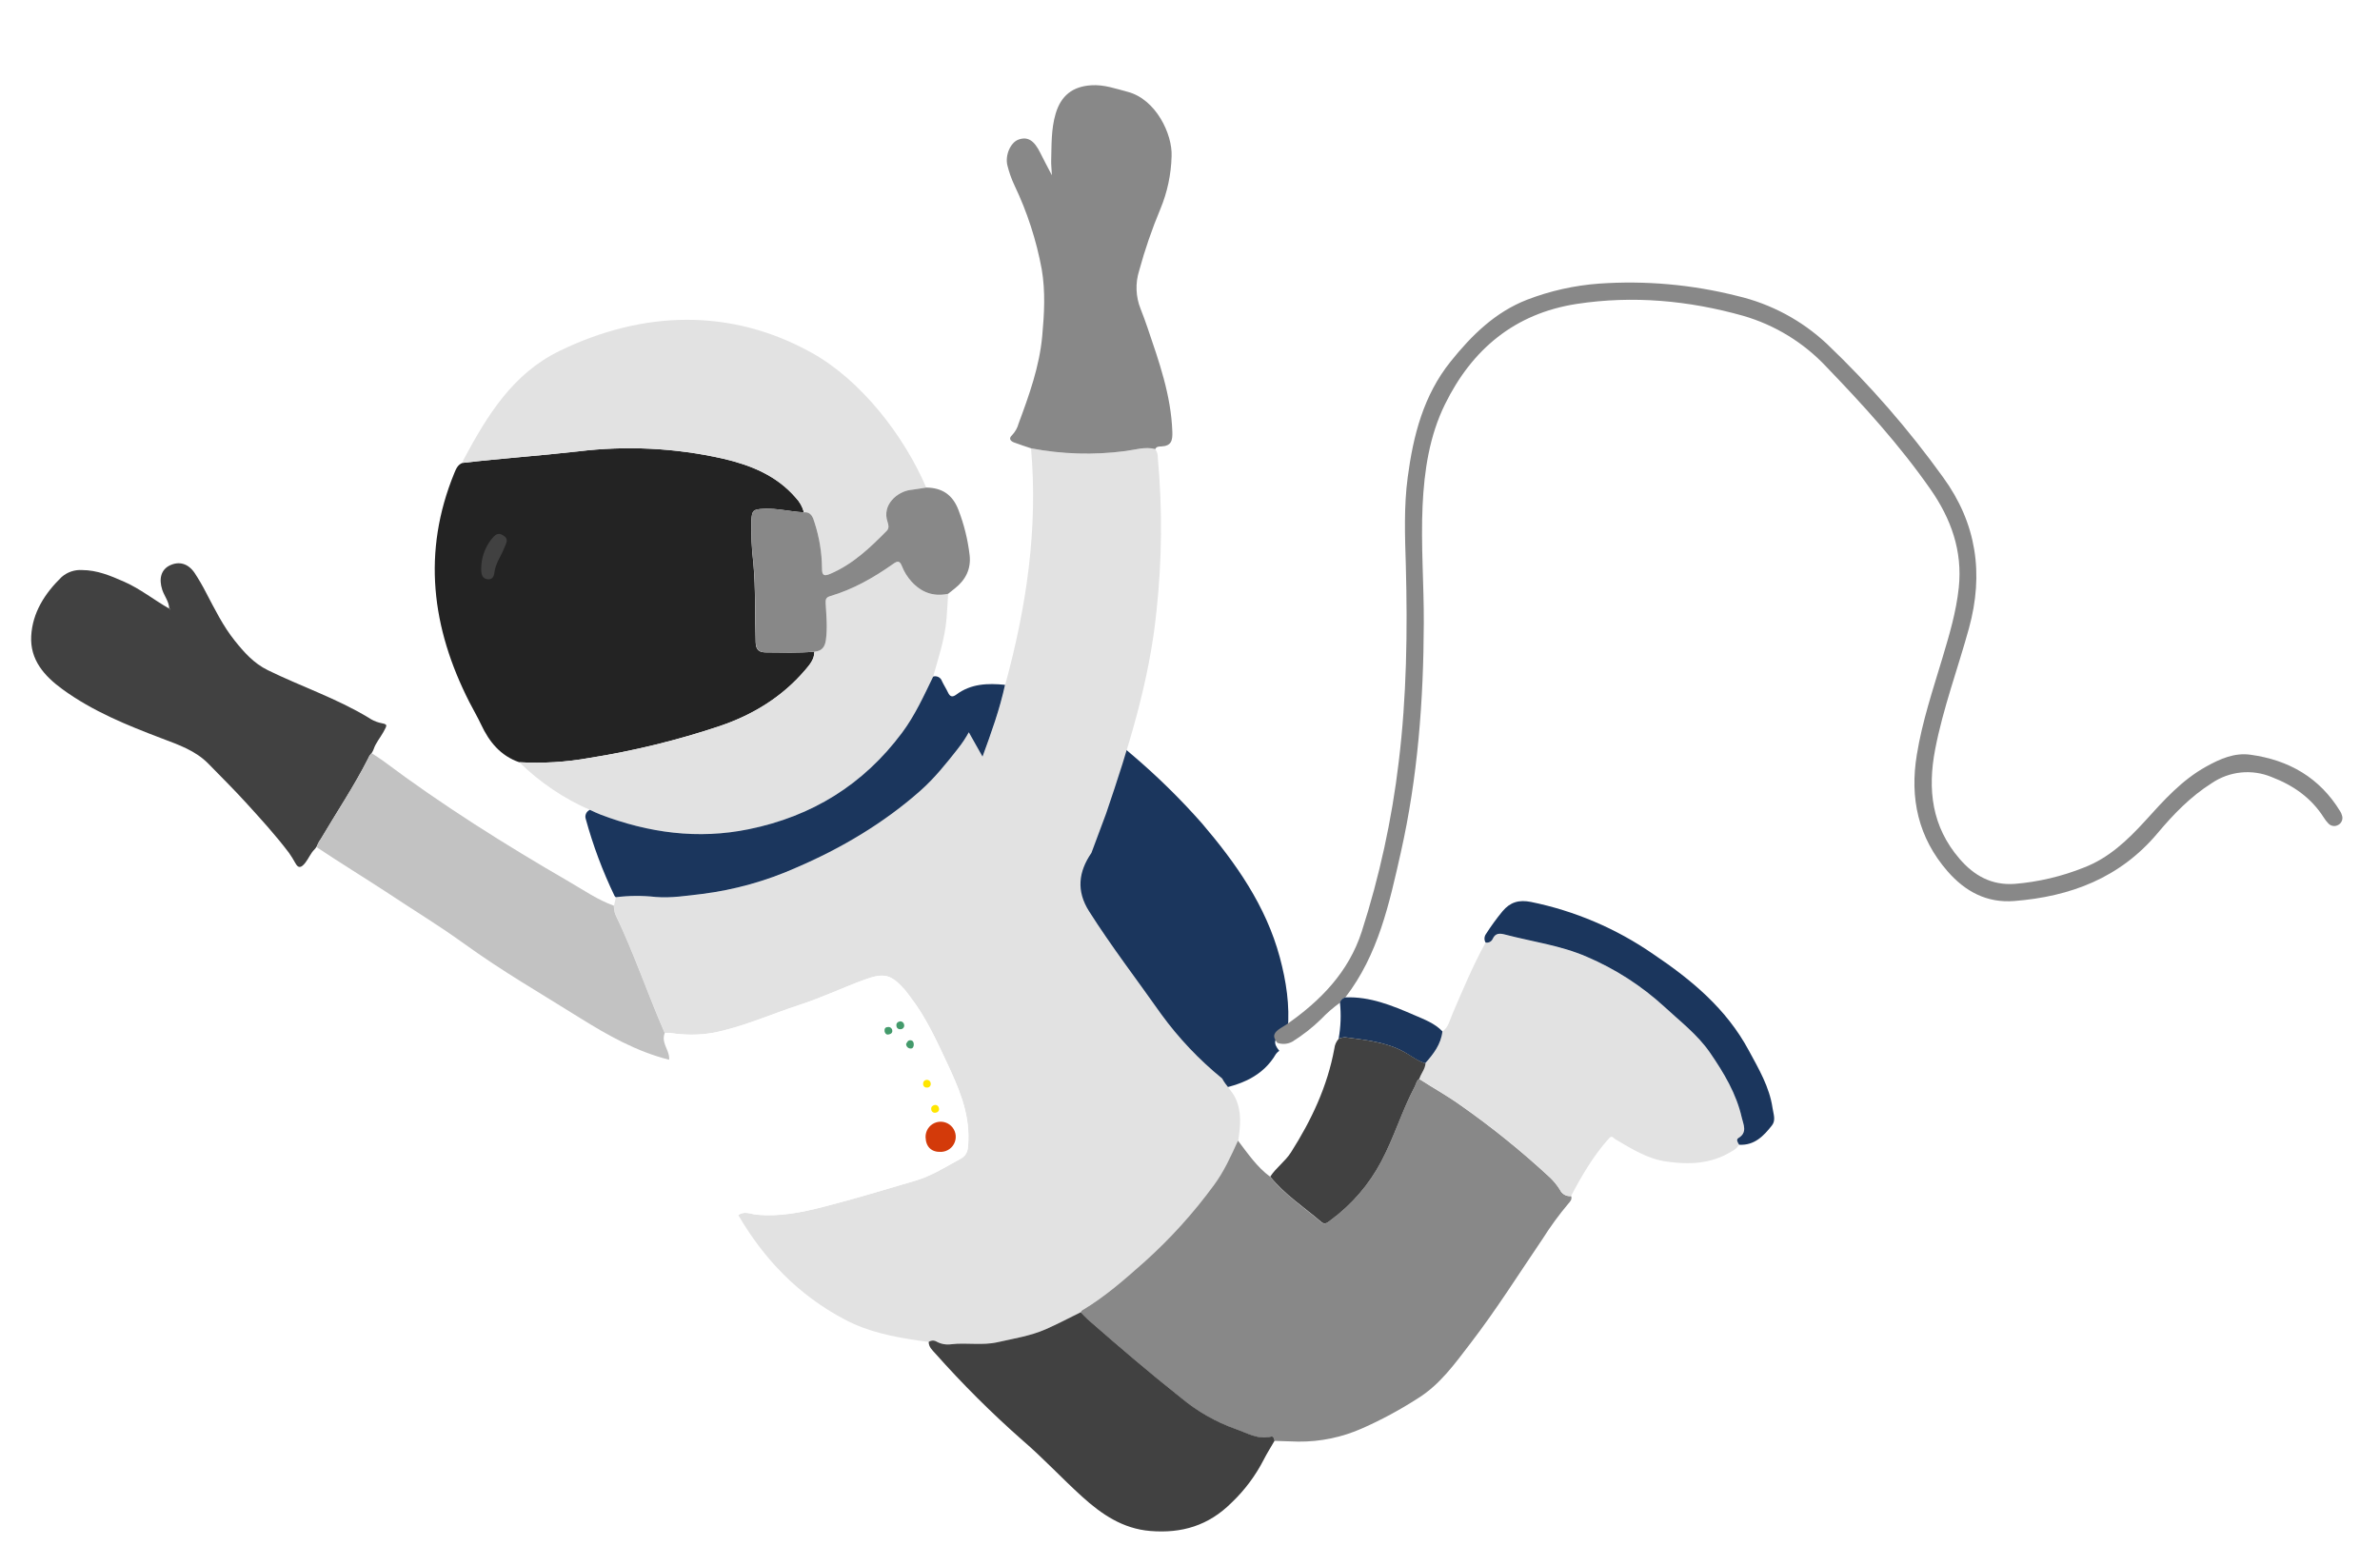 <svg width="377" height="248" viewBox="0 0 377 248" fill="none" xmlns="http://www.w3.org/2000/svg">
<g id="contact-astronaut" filter="url(#filter0_d_451_1864)">
<path id="Vector" d="M169.763 129.288C167.475 132.592 167.098 135.933 169.345 139.455C173.282 145.62 177.759 151.404 181.976 157.375C185.036 161.564 188.63 165.339 192.668 168.606C196.471 167.872 200.01 166.568 202.118 162.951C202.268 162.76 202.444 162.591 202.642 162.45C201.669 161.287 201.769 160.552 203.015 159.786L203.978 159.193C204.332 155.264 203.743 151.443 202.727 147.653C200.528 139.476 195.791 132.756 190.41 126.444C186.938 122.506 183.181 118.825 179.169 115.431C176.623 113.195 176.259 113.268 175.532 116.407C174.656 120.213 173.234 123.873 171.309 127.275" fill="#1B365D"/>
<path id="Vector_2" d="M175.213 124.867C178.769 114.412 182.079 103.88 183.187 92.833C184.069 84.762 184.141 76.623 183.401 68.537C183.427 68.042 183.288 67.552 183.005 67.145C181.394 66.729 179.814 67.263 178.258 67.454C173.287 68.115 168.242 67.968 163.319 67.019C164.446 79.78 162.584 92.213 159.227 104.481C158.396 108.319 157.076 111.997 155.661 115.854C154.895 114.499 154.239 113.347 153.488 111.996C152.977 112.887 152.409 113.743 151.786 114.559C149.335 116.395 147.427 118.804 145.158 120.834C139.4 125.942 133.243 130.419 126.119 133.473C121.38 135.578 116.358 136.976 111.213 137.621C108.783 137.895 106.345 138.303 103.857 138.094C101.762 137.861 99.647 137.876 97.555 138.139L97.259 139.467C97.251 139.96 97.338 140.451 97.514 140.911C100.443 147.016 102.595 153.441 105.311 159.641C105.621 159.619 105.932 159.62 106.243 159.644C108.452 159.998 110.705 159.991 112.912 159.621C117.689 158.701 122.099 156.688 126.688 155.177C130.19 154.042 133.491 152.452 136.943 151.2C140.068 150.054 141.154 150.352 143.284 152.74C143.609 153.105 143.888 153.518 144.189 153.909C146.62 157.055 148.27 160.645 149.943 164.215C151.794 168.158 153.566 172.129 153.403 176.637C153.365 177.764 153.396 178.892 152.214 179.536C149.858 180.817 147.582 182.278 144.988 183.041C140.186 184.453 135.391 185.9 130.546 187.151C127.047 188.048 123.496 188.789 119.804 188.411C118.903 188.322 117.875 187.783 116.954 188.493C121.064 195.53 126.502 201.159 133.78 205.006C137.536 207.001 141.569 207.787 145.688 208.381L147.14 208.582C147.318 208.449 147.531 208.372 147.753 208.361C147.975 208.35 148.195 208.405 148.386 208.52C149.097 208.91 149.917 209.058 150.721 208.94C153.16 208.655 155.62 209.193 158.069 208.615C160.637 208.032 163.249 207.635 165.675 206.573C167.557 205.747 169.377 204.779 171.221 203.875C171.295 203.763 171.336 203.607 171.443 203.547C175.083 201.409 178.222 198.632 181.375 195.844C185.434 192.195 189.104 188.135 192.327 183.73C193.93 181.574 195.029 179.135 196.137 176.687C196.481 174.435 196.722 172.197 195.732 170.021C195.177 168.819 194.183 167.972 193.592 166.836C189.942 163.867 186.694 160.436 183.928 156.63C180.116 151.213 176.069 145.957 172.51 140.345C170.479 137.144 170.819 134.109 172.886 131.108" fill="#E2E2E2"/>
<path id="Vector_3" d="M196.101 176.688C194.993 179.122 193.895 181.575 192.292 183.731C189.069 188.136 185.399 192.196 181.339 195.846C178.187 198.634 175.068 201.41 171.409 203.573C171.303 203.633 171.261 203.789 171.187 203.902C171.532 204.256 171.848 204.637 172.231 204.96C177.116 209.238 182.068 213.453 187.135 217.494C189.687 219.615 192.592 221.271 195.718 222.387C197.542 223 199.273 224.129 201.373 223.594C201.711 223.508 201.86 223.917 201.901 224.247C203.152 224.284 204.383 224.337 205.653 224.363C209.154 224.396 212.621 223.673 215.817 222.244C218.882 220.886 221.835 219.29 224.651 217.47C228.102 215.317 230.452 212.019 232.877 208.86C236.98 203.528 240.563 197.834 244.337 192.27C245.576 190.308 246.947 188.432 248.44 186.655C248.75 186.313 249.046 185.986 248.877 185.474C248.523 185.516 248.164 185.448 247.851 185.276C247.537 185.105 247.285 184.841 247.13 184.519C246.69 183.797 246.158 183.135 245.546 182.551C241.084 178.41 236.344 174.579 231.359 171.086C229.252 169.575 226.985 168.329 224.819 166.92C224.337 167.202 224.304 167.739 224.077 168.166C222.043 172.014 220.813 176.213 218.754 180.067C216.833 183.673 214.13 186.804 210.842 189.231C210.393 189.565 209.895 190.125 209.304 189.604C206.562 187.262 203.503 185.243 201.187 182.403C199.088 180.847 197.654 178.718 196.101 176.688Z" fill="#888888"/>
<path id="Vector_4" d="M73.252 69.329C72.508 69.614 72.248 70.256 71.969 70.929C66.843 83.419 68.367 95.466 74.35 107.218C74.96 108.417 75.647 109.577 76.218 110.793C77.498 113.53 79.291 115.721 82.246 116.744C85.966 116.953 89.697 116.725 93.364 116.064C100.397 114.951 107.325 113.253 114.077 110.99C119.292 109.215 123.9 106.395 127.516 102.162C128.233 101.318 129.003 100.462 128.992 99.234C126.446 99.459 123.893 99.357 121.34 99.345C120.26 99.339 119.741 98.978 119.701 97.776C119.557 93.565 119.715 89.35 119.329 85.142C119.061 82.915 118.958 80.673 119.021 78.431C119.106 76.836 119.311 76.688 120.952 76.596C123.118 76.489 125.203 77.065 127.339 77.157C127.11 76.286 126.662 75.488 126.039 74.838C122.99 71.302 118.874 69.662 114.502 68.649C106.973 66.954 99.209 66.568 91.549 67.506C85.472 68.198 79.348 68.616 73.252 69.329Z" fill="#232323"/>
<path id="Vector_5" d="M77.075 82.621C76.472 83.786 76.182 85.089 76.227 86.422C76.265 86.998 76.407 87.644 77.199 87.753C77.991 87.862 78.242 87.311 78.315 86.704C78.48 85.244 79.38 84.094 79.886 82.774C80.139 82.106 80.702 81.419 79.696 80.802C78.69 80.186 78.253 80.974 77.79 81.495C77.511 81.844 77.271 82.222 77.075 82.621Z" fill="#414141"/>
<path id="Vector_6" d="M224.807 166.892C226.973 168.301 229.24 169.547 231.347 171.058C236.333 174.551 241.073 178.381 245.534 182.522C246.146 183.106 246.679 183.768 247.118 184.491C247.274 184.812 247.526 185.077 247.839 185.248C248.152 185.419 248.511 185.488 248.866 185.445C250.573 182.199 252.419 179.044 254.89 176.3C255.36 175.781 255.589 176.305 255.89 176.474C258.442 177.973 260.934 179.559 263.944 179.995C267.558 180.515 271.081 180.395 274.302 178.382C274.79 178.154 275.2 177.789 275.484 177.332C275.264 176.986 274.948 176.516 275.377 176.262C276.82 175.383 276.148 174.118 275.907 173.069C275.049 169.251 273.077 165.948 270.877 162.762C268.896 159.886 266.13 157.773 263.6 155.435C259.991 152.144 255.852 149.487 251.356 147.577C247.234 145.798 242.759 145.197 238.446 144.068C237.577 143.838 236.875 143.779 236.438 144.762C236.343 144.969 236.179 145.137 235.975 145.237C235.771 145.338 235.538 145.364 235.316 145.313C233.321 148.96 231.72 152.776 230.081 156.595C229.634 157.578 229.468 158.726 228.48 159.4C228.28 161.456 227.087 162.987 225.757 164.456C225.717 165.36 225.057 166.042 224.807 166.892Z" fill="#E2E2E2"/>
<path id="Vector_7" d="M73.252 69.328C79.348 68.615 85.473 68.198 91.564 67.504C99.224 66.566 106.988 66.953 114.517 68.648C118.889 69.66 123.005 71.3 126.054 74.836C126.677 75.487 127.124 76.285 127.354 77.156C128.518 77.053 128.783 78.002 129.024 78.758C129.785 81.099 130.182 83.543 130.2 86.005C130.202 87.13 130.465 87.35 131.562 86.879C135.114 85.355 137.801 82.764 140.463 80.08C140.869 79.668 140.739 79.135 140.587 78.681C139.637 75.908 142.236 73.852 144.197 73.616C145.04 73.514 145.875 73.359 146.716 73.233C143.209 65.014 136.338 56.156 128.509 51.848C115.769 44.782 101.851 45.159 88.63 51.592C81.308 55.151 77.272 61.631 73.416 68.834C73.348 68.994 73.293 69.159 73.252 69.328Z" fill="#E2E2E2"/>
<path id="Vector_8" d="M116.938 188.478C117.859 187.769 118.887 188.307 119.788 188.397C123.48 188.774 127.031 188.038 130.53 187.136C135.376 185.905 140.17 184.439 144.972 183.026C147.566 182.263 149.842 180.803 152.197 179.521C153.38 178.878 153.349 177.749 153.387 176.623C153.55 172.114 151.778 168.143 149.927 164.201C148.264 160.63 146.599 157.04 144.173 153.894C143.871 153.503 143.593 153.091 143.268 152.725C141.138 150.353 140.053 150.044 136.927 151.186C133.486 152.446 130.175 154.038 126.672 155.163C122.082 156.649 117.673 158.686 112.896 159.606C110.689 159.976 108.436 159.984 106.227 159.629C105.916 159.606 105.605 159.605 105.295 159.626C105.104 160.12 105.087 160.665 105.247 161.17C105.5 162.064 106.075 162.873 106 163.853C107.315 166.499 108.12 169.339 109.115 172.124C111.069 177.558 113.198 182.915 116.335 187.814C116.463 188.093 116.673 188.324 116.938 188.478ZM149.107 178.46C147.584 178.535 146.685 177.688 146.633 176.139C146.626 175.513 146.861 174.909 147.289 174.452C147.717 173.995 148.305 173.721 148.93 173.686C149.546 173.69 150.136 173.932 150.579 174.361C151.021 174.79 151.28 175.373 151.303 175.988C151.326 176.604 151.11 177.205 150.701 177.665C150.292 178.126 149.721 178.41 149.107 178.46ZM143.553 161.389C143.702 161.099 143.859 160.749 144.287 160.798C144.641 160.839 144.775 161.14 144.767 161.478C144.759 161.815 144.621 162.124 144.243 162.103C144.053 162.1 143.873 162.022 143.74 161.887C143.607 161.752 143.533 161.57 143.533 161.38L143.553 161.389ZM142.592 157.794C142.748 157.784 142.902 157.835 143.022 157.935C143.142 158.035 143.219 158.177 143.238 158.332C143.258 158.418 143.257 158.508 143.237 158.594C143.217 158.68 143.178 158.76 143.122 158.829C143.066 158.897 142.995 158.953 142.915 158.99C142.835 159.027 142.747 159.046 142.659 159.044C142.582 159.054 142.504 159.048 142.43 159.027C142.355 159.006 142.286 158.97 142.226 158.921C142.166 158.872 142.117 158.811 142.081 158.742C142.045 158.674 142.024 158.598 142.019 158.521C141.933 158.084 142.185 157.874 142.572 157.785L142.592 157.794ZM140.138 159.372C140.116 158.932 140.259 158.717 140.649 158.683C140.802 158.653 140.962 158.684 141.092 158.77C141.223 158.857 141.314 158.991 141.346 159.144C141.454 159.634 141.086 159.806 140.742 159.863C140.398 159.92 140.176 159.643 140.118 159.364L140.138 159.372ZM146.759 167.073C146.836 167.063 146.915 167.069 146.991 167.09C147.066 167.11 147.137 167.146 147.199 167.194C147.261 167.242 147.312 167.302 147.351 167.37C147.389 167.438 147.414 167.513 147.424 167.591C147.448 167.678 147.451 167.769 147.432 167.858C147.413 167.946 147.373 168.028 147.316 168.098C147.259 168.168 147.186 168.223 147.103 168.259C147.02 168.295 146.93 168.31 146.84 168.303C146.762 168.312 146.683 168.303 146.608 168.279C146.534 168.254 146.465 168.214 146.407 168.161C146.35 168.109 146.304 168.044 146.272 167.972C146.241 167.9 146.226 167.822 146.227 167.744C146.214 167.666 146.217 167.585 146.237 167.508C146.256 167.431 146.29 167.359 146.338 167.295C146.386 167.232 146.446 167.178 146.515 167.139C146.583 167.099 146.66 167.074 146.739 167.064L146.759 167.073ZM148.09 171.027C148.239 171.016 148.388 171.063 148.505 171.157C148.621 171.252 148.698 171.387 148.719 171.536C148.741 171.613 148.746 171.693 148.734 171.772C148.722 171.851 148.694 171.927 148.65 171.994C148.606 172.061 148.549 172.118 148.481 172.161C148.414 172.204 148.338 172.232 148.259 172.243C148.172 172.272 148.08 172.281 147.99 172.268C147.899 172.254 147.814 172.22 147.739 172.167C147.665 172.114 147.604 172.044 147.562 171.963C147.52 171.882 147.499 171.792 147.498 171.7C147.466 171.34 147.688 171.121 148.09 171.027Z" fill="white"/>
<path id="Vector_9" d="M58.596 115.63C58.851 115.361 59.05 115.042 59.179 114.695C59.511 113.687 60.224 112.878 60.729 111.966C61.416 110.723 61.427 110.752 60.06 110.468C59.457 110.302 58.886 110.035 58.371 109.679C53.328 106.628 47.719 104.755 42.452 102.176C40.187 101.069 38.669 99.335 37.2 97.505C35.347 95.198 34.035 92.522 32.656 89.904C32.106 88.827 31.498 87.78 30.835 86.768C29.803 85.243 28.352 84.854 26.876 85.577C25.541 86.233 25.12 87.646 25.704 89.436C26.042 90.445 26.788 91.305 26.809 92.429L26.968 92.53C26.938 92.532 26.893 92.534 26.879 92.535C26.855 92.499 26.836 92.46 26.823 92.419C24.407 91.052 22.237 89.281 19.674 88.154C17.535 87.209 15.399 86.309 12.995 86.299C11.81 86.227 10.646 86.627 9.755 87.411C7.116 89.975 5.141 93.031 4.944 96.763C4.748 100.495 6.971 103.051 9.891 105.181C14.704 108.685 20.13 110.884 25.641 112.975C28.272 113.975 30.98 114.897 33.026 116.996C35 119.019 37.011 121.011 38.914 123.097C41.272 125.687 43.63 128.261 45.751 131.065C46.127 131.598 46.473 132.151 46.785 132.724C47.248 133.568 47.682 133.532 48.377 132.645C48.899 131.985 49.205 131.152 49.815 130.557C50.04 130.315 50.216 130.032 50.334 129.723C50.477 129.438 50.641 129.163 50.823 128.901C53.315 124.674 56.085 120.572 58.319 116.14C58.391 115.96 58.484 115.789 58.596 115.63Z" fill="#414141"/>
<path id="Vector_10" d="M129.008 99.233C129.019 100.462 128.248 101.318 127.532 102.161C123.901 106.395 119.292 109.215 114.092 110.989C107.341 113.252 100.413 114.95 93.379 116.064C89.713 116.724 85.982 116.952 82.262 116.743C85.497 119.92 89.285 122.479 93.44 124.293C94.003 124.547 94.557 124.837 95.138 125.051C102.754 127.935 110.539 129.012 118.625 127.357C128.633 125.305 136.737 120.305 142.868 112.101C144.927 109.348 146.334 106.25 147.813 103.184C148.655 100.168 149.654 97.215 149.925 94.079C150.042 92.745 150.104 91.404 150.187 90.066C147.872 90.567 145.973 89.854 144.387 88.138C143.723 87.409 143.201 86.562 142.846 85.642C142.507 84.802 142.153 84.854 141.492 85.323C138.413 87.497 135.155 89.359 131.516 90.431C130.812 90.639 130.749 90.964 130.785 91.587C130.88 93.505 131.083 95.413 130.827 97.349C130.678 98.541 130.178 99.141 129.008 99.233Z" fill="#E2E2E2"/>
<path id="Vector_11" d="M163.318 67.014C168.242 67.962 173.286 68.109 178.257 67.449C179.814 67.258 181.392 66.714 183.004 67.139C183.182 66.714 183.614 66.732 183.93 66.722C185.527 66.643 185.755 65.843 185.702 64.369C185.497 58.62 183.608 53.307 181.787 47.96C181.439 46.947 181.077 45.934 180.676 44.933C179.902 43.007 179.819 40.873 180.441 38.893C181.35 35.561 182.474 32.292 183.807 29.107C184.91 26.453 185.512 23.619 185.584 20.747C185.737 17.245 183.095 11.716 178.636 10.55C176.728 10.049 174.89 9.377 172.865 9.507C169.901 9.699 168.074 11.132 167.215 14.014C166.494 16.459 166.58 19.002 166.51 21.483C166.496 22.104 166.571 22.724 166.623 23.762C165.889 22.352 165.322 21.314 164.803 20.25C163.816 18.232 162.798 17.588 161.332 18.112C160.095 18.55 159.169 20.563 159.578 22.218C159.849 23.304 160.225 24.361 160.701 25.374C162.713 29.585 164.161 34.042 165.01 38.631C165.616 42.16 165.419 45.693 165.093 49.228C164.649 54.057 163.029 58.573 161.358 63.067C161.173 63.761 160.818 64.399 160.325 64.922C159.731 65.447 160.03 65.873 160.671 66.104C161.539 66.418 162.451 66.735 163.318 67.014Z" fill="#888888"/>
<path id="Vector_12" d="M213.107 153.996C218.323 147.235 220.063 139.155 221.884 131.086C224.586 119.102 225.492 106.959 225.535 94.726C225.565 88.519 225.055 82.325 225.342 76.116C225.602 70.547 226.425 65.06 228.888 60.046C233.165 51.349 239.897 45.673 249.734 44.146C258.681 42.781 267.489 43.598 276.138 46.03C281.179 47.492 285.731 50.287 289.316 54.12C295.214 60.241 300.928 66.529 305.803 73.514C309.047 78.17 310.89 83.258 310.277 89.087C309.872 92.918 308.783 96.561 307.691 100.213C306.172 105.284 304.487 110.283 303.633 115.549C302.488 122.45 303.852 128.687 308.513 134.037C311.297 137.219 314.709 139.067 319.054 138.728C327.975 138.029 335.817 135.068 341.766 127.984C344.279 124.995 346.989 122.174 350.353 120.055C351.73 119.118 353.318 118.539 354.975 118.371C356.631 118.202 358.304 118.449 359.841 119.09C363.276 120.406 366.105 122.383 368.088 125.496C368.299 125.84 368.548 126.16 368.829 126.45C369.033 126.667 369.307 126.805 369.602 126.839C369.898 126.873 370.196 126.802 370.444 126.638C370.695 126.488 370.885 126.253 370.98 125.977C371.075 125.7 371.069 125.398 370.964 125.126C370.907 124.908 370.815 124.702 370.691 124.515C367.454 119.198 362.572 116.392 356.509 115.558C353.948 115.189 351.66 116.214 349.475 117.427C345.615 119.556 342.742 122.786 339.843 125.988C337.022 129.076 334.06 131.914 330.082 133.434C326.577 134.838 322.881 135.708 319.118 136.014C315.482 136.259 312.726 134.735 310.412 132.054C306.001 126.95 305.309 121.072 306.535 114.712C307.792 108.172 310.125 101.941 311.885 95.54C314.266 86.882 313.103 78.906 307.801 71.616C302.337 64.021 296.18 56.949 289.409 50.492C285.419 46.748 280.513 44.123 275.185 42.88C268.039 41.075 260.653 40.415 253.301 40.926C249.398 41.212 245.558 42.07 241.904 43.473C236.833 45.444 233.105 49.127 229.782 53.272C225.487 58.619 223.868 64.963 222.987 71.593C222.365 76.243 222.547 80.923 222.689 85.594C222.966 95.988 222.825 106.348 221.563 116.689C220.478 125.827 218.512 134.839 215.694 143.599C213.617 149.996 209.169 154.538 203.789 158.283L202.918 158.822C201.793 159.517 201.451 160.129 202.332 161.19C202.718 161.33 203.129 161.386 203.539 161.354C203.948 161.323 204.346 161.205 204.707 161.008C206.344 159.991 207.867 158.799 209.249 157.453C210.172 156.485 211.184 155.605 212.271 154.825C212.318 154.623 212.422 154.438 212.57 154.291C212.718 154.145 212.904 154.042 213.107 153.996Z" fill="#888888"/>
<path id="Vector_13" d="M58.873 115.31C58.621 115.535 58.43 115.82 58.319 116.14C56.06 120.554 53.319 124.649 50.809 128.902C50.491 129.282 50.283 129.741 50.205 130.23C53.589 132.496 58.067 135.258 61.15 137.276C65.502 140.183 69.219 142.392 73.449 145.439C79.894 150.076 85.119 153.019 91.845 157.24C96.274 159.995 100.848 162.588 105.996 163.87C106.071 162.875 105.496 162.08 105.244 161.186C105.084 160.681 105.1 160.136 105.291 159.642C102.58 153.443 100.423 146.998 97.495 140.913C97.318 140.452 97.232 139.962 97.24 139.468C94.687 138.559 92.469 137.014 90.153 135.671C80.014 129.8 70.096 123.576 60.713 116.542C60.163 116.133 59.432 115.683 58.873 115.31Z" fill="#C2C2C2"/>
<path id="Vector_14" d="M201.9 224.217C201.844 223.888 201.694 223.479 201.372 223.564C199.277 224.104 197.541 222.976 195.716 222.358C192.591 221.242 189.686 219.586 187.133 217.465C182.046 213.425 177.115 209.209 172.229 204.931C171.861 204.607 171.545 204.226 171.186 203.872C169.342 204.776 167.522 205.744 165.64 206.57C163.214 207.632 160.602 208.029 158.034 208.612C155.584 209.17 153.125 208.652 150.685 208.937C149.882 209.055 149.062 208.907 148.35 208.517C148.16 208.402 147.94 208.347 147.718 208.358C147.496 208.369 147.282 208.446 147.104 208.579C147.114 209.381 147.689 209.883 148.156 210.4C152.48 215.269 157.099 219.869 161.986 224.172C165.263 226.983 168.191 230.164 171.387 233.058C174.5 235.878 177.834 238.156 182.209 238.519C187.185 238.927 191.425 237.676 195.057 234.062C197.135 232.092 198.864 229.785 200.171 227.237C200.695 226.205 201.325 225.227 201.9 224.217Z" fill="#414141"/>
<path id="Vector_15" d="M147.817 103.178C146.338 106.224 144.931 109.342 142.872 112.095C136.741 120.299 128.657 125.298 118.629 127.351C110.544 129.011 102.759 127.934 95.142 125.045C94.561 124.831 94.007 124.541 93.444 124.287C93.174 124.398 92.956 124.608 92.834 124.873C92.711 125.138 92.692 125.439 92.782 125.717C93.932 129.918 95.462 134.006 97.351 137.93C97.399 138.006 97.46 138.074 97.53 138.13C99.621 137.867 101.736 137.852 103.832 138.085C106.32 138.294 108.778 137.885 111.188 137.612C116.329 136.964 121.348 135.565 126.083 133.46C133.207 130.406 140.01 126.372 145.769 121.269C148.048 119.248 149.816 117.02 151.761 114.56C152.399 113.755 152.968 112.898 153.463 111.997C154.228 113.347 154.885 114.499 155.636 115.854C157.051 111.998 158.371 108.32 159.201 104.482C156.477 104.211 153.815 104.288 151.497 106.019C150.851 106.501 150.478 106.371 150.156 105.678C149.869 105.073 149.499 104.507 149.211 103.897C149.119 103.618 148.922 103.386 148.661 103.252C148.4 103.118 148.097 103.091 147.817 103.178Z" fill="#1B365D"/>
<path id="Vector_16" d="M129.006 99.232C130.176 99.14 130.675 98.515 130.831 97.343C131.087 95.407 130.893 93.499 130.788 91.581C130.758 90.973 130.815 90.633 131.519 90.425C135.158 89.353 138.416 87.491 141.495 85.317C142.156 84.848 142.51 84.796 142.849 85.636C143.204 86.556 143.727 87.403 144.39 88.132C145.962 89.848 147.876 90.561 150.19 90.06C150.543 89.78 150.886 89.496 151.239 89.22C152.956 87.876 153.841 86.118 153.594 83.945C153.309 81.497 152.716 79.095 151.828 76.796C150.904 74.364 149.229 73.262 146.72 73.233C145.879 73.359 145.044 73.514 144.201 73.615C142.231 73.852 139.641 75.908 140.592 78.681C140.743 79.134 140.873 79.658 140.468 80.08C137.82 82.763 135.119 85.355 131.566 86.879C130.469 87.35 130.206 87.13 130.205 86.005C130.184 83.543 129.786 81.099 129.023 78.758C128.782 78.002 128.517 77.053 127.353 77.156C125.217 77.063 123.131 76.473 120.966 76.595C119.325 76.676 119.12 76.835 119.035 78.43C118.972 80.671 119.075 82.914 119.343 85.14C119.729 89.344 119.571 93.554 119.716 97.774C119.775 98.976 120.289 99.337 121.355 99.344C123.923 99.37 126.46 99.457 129.006 99.232Z" fill="#888888"/>
<path id="Vector_17" d="M235.315 145.298C235.537 145.349 235.77 145.322 235.974 145.222C236.179 145.121 236.342 144.954 236.437 144.747C236.884 143.763 237.576 143.823 238.445 144.052C242.758 145.182 247.232 145.763 251.356 147.561C255.854 149.477 259.996 152.141 263.606 155.439C266.136 157.792 268.9 159.88 270.882 162.766C273.072 165.953 275.054 169.255 275.912 173.073C276.153 174.122 276.84 175.386 275.382 176.266C274.953 176.52 275.269 176.99 275.489 177.336C277.91 177.479 279.384 175.934 280.689 174.264C281.328 173.454 280.912 172.444 280.777 171.524C280.289 168.173 278.592 165.328 277.02 162.412C273.466 155.794 267.951 151.215 261.84 147.111C256.016 143.086 249.437 140.283 242.5 138.871C240.603 138.499 239.225 138.894 237.999 140.357C237.054 141.503 236.181 142.705 235.382 143.956C235.242 144.149 235.161 144.379 235.149 144.617C235.137 144.855 235.194 145.092 235.315 145.298Z" fill="#1B365D"/>
<path id="Vector_18" d="M213.107 153.995C212.902 154.038 212.714 154.138 212.563 154.283C212.413 154.428 212.306 154.613 212.255 154.816C212.455 156.723 212.384 158.648 212.043 160.535C212.372 160.401 212.722 160.325 213.077 160.311C216.256 160.748 219.466 161.025 222.375 162.616C223.501 163.229 224.499 164.077 225.761 164.431C227.066 162.963 228.259 161.432 228.484 159.374C227.245 158.073 225.585 157.481 224.01 156.791C220.53 155.288 217.019 153.836 213.107 153.995Z" fill="#1B365D"/>
<path id="Vector_19" d="M212.063 160.535C211.671 160.97 211.427 161.518 211.367 162.1C210.267 168.102 207.727 173.457 204.49 178.548C203.57 179.996 202.132 180.965 201.211 182.388C203.528 185.247 206.585 187.231 209.329 189.588C209.929 190.109 210.416 189.535 210.866 189.215C214.151 186.783 216.851 183.647 218.768 180.037C220.827 176.183 222.056 171.984 224.091 168.136C224.317 167.709 224.36 167.171 224.832 166.89C225.082 166.04 225.747 165.358 225.806 164.438C224.544 164.075 223.545 163.227 222.42 162.624C219.512 161.033 216.301 160.756 213.123 160.319C212.759 160.327 212.4 160.4 212.063 160.535Z" fill="#414141"/>
<path id="Vector_20" d="M149.087 178.466C149.559 178.45 150.016 178.294 150.399 178.018C150.782 177.743 151.076 177.359 151.242 176.917C151.408 176.475 151.439 175.994 151.332 175.534C151.224 175.074 150.983 174.657 150.639 174.333C150.295 174.01 149.862 173.797 149.397 173.719C148.931 173.641 148.452 173.703 148.022 173.897C147.591 174.091 147.228 174.408 146.977 174.808C146.726 175.208 146.6 175.674 146.613 176.146C146.665 177.694 147.564 178.537 149.087 178.466Z" fill="#D33A0A"/>
<path id="Vector_21" d="M143.533 161.381C143.535 161.565 143.608 161.742 143.736 161.875C143.864 162.008 144.038 162.086 144.223 162.095C144.6 162.116 144.739 161.812 144.747 161.469C144.754 161.127 144.621 160.831 144.267 160.789C143.814 160.742 143.682 161.091 143.533 161.381Z" fill="#439A6B"/>
<path id="Vector_22" d="M142.572 157.785C142.189 157.873 141.932 158.084 141.998 158.512C142.004 158.589 142.025 158.665 142.061 158.733C142.096 158.802 142.146 158.863 142.206 158.912C142.266 158.961 142.335 158.997 142.409 159.018C142.484 159.039 142.562 159.045 142.638 159.035C142.727 159.037 142.814 159.018 142.895 158.981C142.975 158.944 143.045 158.888 143.101 158.82C143.157 158.751 143.196 158.671 143.217 158.585C143.237 158.499 143.237 158.409 143.218 158.323C143.199 158.168 143.121 158.026 143.001 157.926C142.881 157.826 142.728 157.775 142.572 157.785Z" fill="#439A6B"/>
<path id="Vector_23" d="M140.118 159.364C140.176 159.644 140.354 159.937 140.723 159.874C141.092 159.811 141.434 159.626 141.327 159.155C141.295 159.002 141.203 158.868 141.073 158.782C140.943 158.695 140.783 158.664 140.63 158.694C140.244 158.709 140.076 158.925 140.118 159.364Z" fill="#439A6B"/>
<path id="Vector_24" d="M146.739 167.064C146.584 167.083 146.443 167.163 146.347 167.286C146.251 167.408 146.208 167.564 146.226 167.719C146.225 167.797 146.241 167.875 146.272 167.947C146.303 168.019 146.349 168.084 146.407 168.137C146.465 168.189 146.533 168.229 146.607 168.254C146.682 168.278 146.761 168.287 146.839 168.279C146.926 168.284 147.014 168.269 147.095 168.235C147.175 168.2 147.247 168.148 147.304 168.081C147.36 168.014 147.401 167.935 147.422 167.85C147.443 167.765 147.444 167.676 147.424 167.59C147.416 167.51 147.391 167.432 147.352 167.361C147.313 167.291 147.259 167.229 147.195 167.18C147.131 167.13 147.057 167.095 146.979 167.075C146.9 167.055 146.819 167.051 146.739 167.064Z" fill="#FFE600"/>
<path id="Vector_25" d="M148.089 171.027C147.687 171.121 147.465 171.34 147.508 171.7C147.508 171.791 147.53 171.881 147.572 171.962C147.614 172.043 147.674 172.113 147.749 172.166C147.823 172.219 147.909 172.254 147.999 172.267C148.089 172.28 148.182 172.272 148.268 172.242C148.347 172.231 148.423 172.203 148.491 172.16C148.558 172.117 148.616 172.06 148.659 171.993C148.703 171.926 148.732 171.851 148.744 171.772C148.756 171.693 148.75 171.612 148.729 171.535C148.707 171.385 148.629 171.248 148.51 171.153C148.391 171.059 148.24 171.013 148.089 171.027Z" fill="#FFE600"/>
<path id="Vector_26" d="M26.823 92.409C26.835 92.45 26.854 92.49 26.878 92.525C26.878 92.525 26.938 92.522 26.968 92.521L26.808 92.419L26.823 92.409Z" fill="#FEFEFE"/>
</g>
<defs>
<filter id="filter0_d_451_1864" x="0.932" y="9.491" width="374.115" height="237.102" filterUnits="userSpaceOnUse" color-interpolation-filters="sRGB">
<feFlood flood-opacity="0" result="BackgroundImageFix"/>
<feColorMatrix in="SourceAlpha" type="matrix" values="0 0 0 0 0 0 0 0 0 0 0 0 0 0 0 0 0 0 127 0" result="hardAlpha"/>
<feOffset dy="4"/>
<feGaussianBlur stdDeviation="2"/>
<feComposite in2="hardAlpha" operator="out"/>
<feColorMatrix type="matrix" values="0 0 0 0 0 0 0 0 0 0 0 0 0 0 0 0 0 0 0.25 0"/>
<feBlend mode="normal" in2="BackgroundImageFix" result="effect1_dropShadow_451_1864"/>
<feBlend mode="normal" in="SourceGraphic" in2="effect1_dropShadow_451_1864" result="shape"/>
</filter>
</defs>
</svg>
